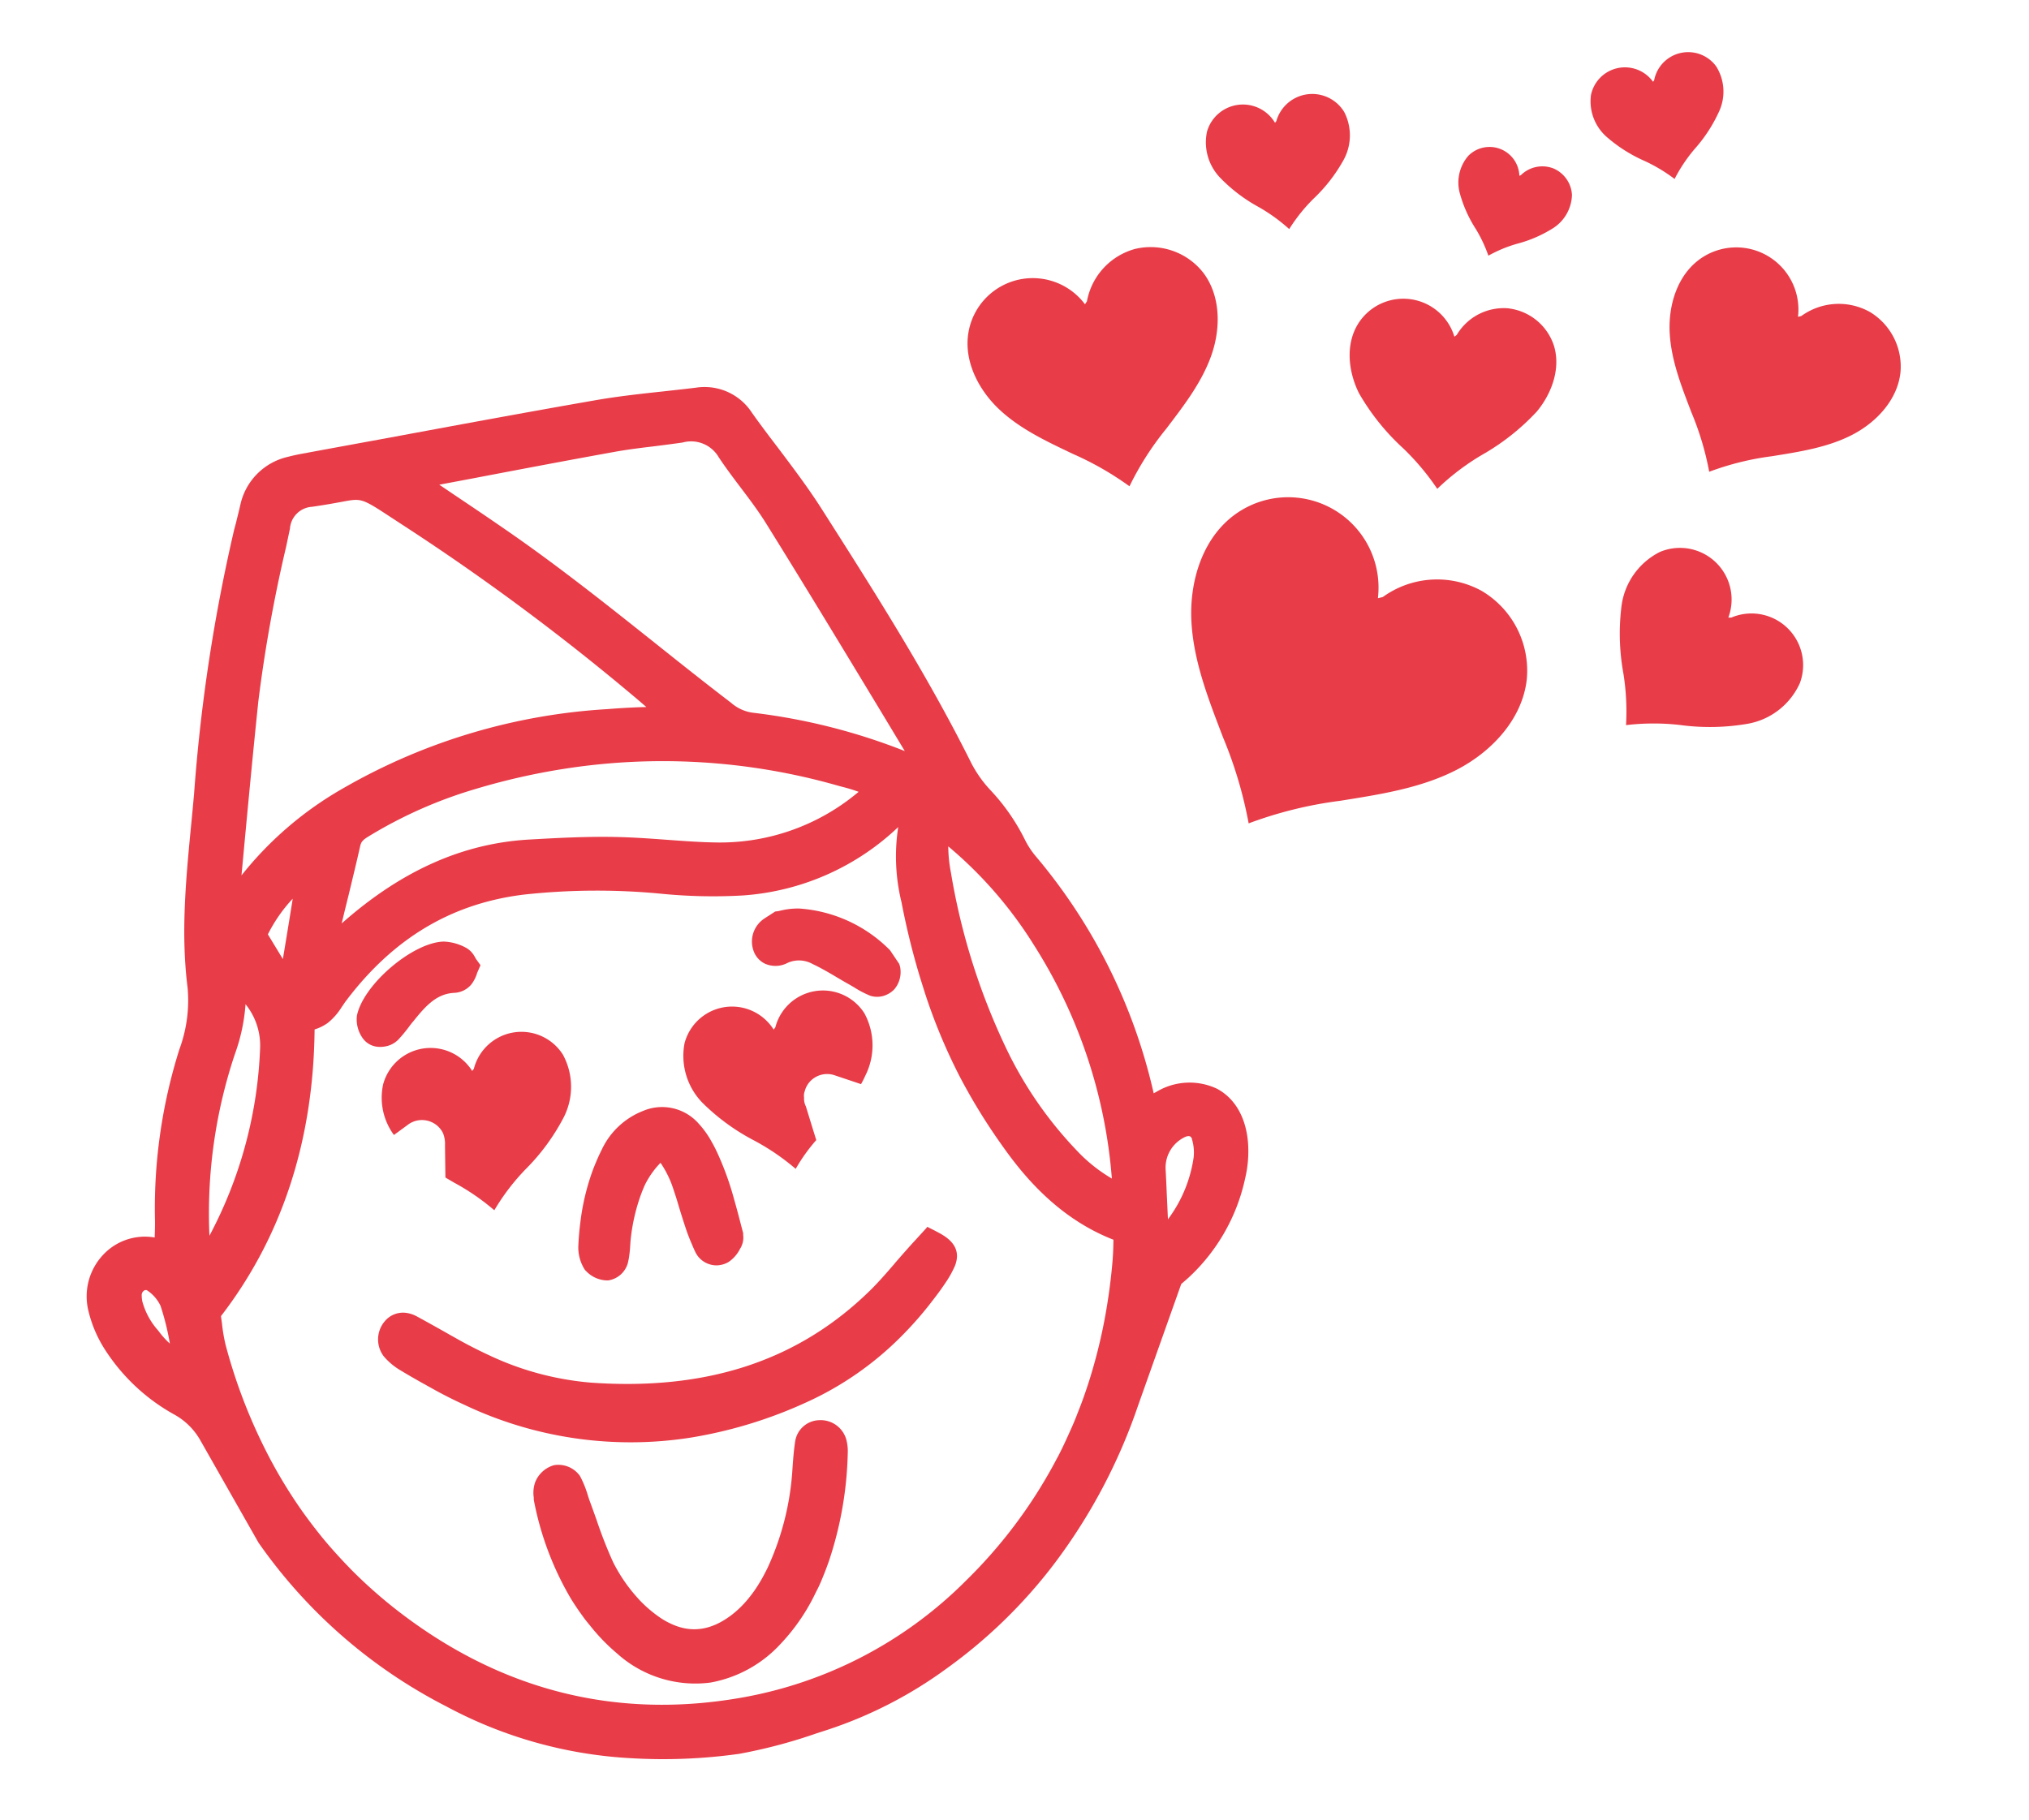 <svg xmlns="http://www.w3.org/2000/svg" width="224" height="201" viewBox="0 0 224 201">
  <g id="illu_3" transform="translate(9596 -2387)">
    <path id="Tracé_246" data-name="Tracé 246" d="M216.051,84.532a10.224,10.224,0,0,0-10.941.672l-.534.126a9.98,9.98,0,0,0-15.848-9.192c-3.551,2.628-4.982,7.389-4.739,11.8s1.9,8.6,3.477,12.73a46.841,46.841,0,0,1,2.841,9.525,45.152,45.152,0,0,1,10.111-2.494c4.362-.7,8.819-1.373,12.758-3.374s7.341-5.627,7.833-10.017a10.223,10.223,0,0,0-4.959-9.775" transform="translate(-9648.456 2367.727)" fill="#e83c48"/>
    <path id="Tracé_247" data-name="Tracé 247" d="M165.274,32.656a7.379,7.379,0,0,0-5.385,5.8l-.216.331a7.2,7.2,0,0,0-12.86,3.08c-.549,3.141,1.072,6.342,3.395,8.527s5.274,3.552,8.152,4.925a33.8,33.8,0,0,1,6.225,3.566,32.533,32.533,0,0,1,4.045-6.336c1.929-2.539,3.927-5.106,4.99-8.113s1.037-6.594-.89-9.135a7.379,7.379,0,0,0-7.456-2.642" transform="translate(-9635.891 2381.813)" fill="#e83c48"/>
    <path id="Tracé_248" data-name="Tracé 248" d="M227.939,42.149a6.031,6.031,0,0,0-5.761,2.931l-.259.194a5.885,5.885,0,0,0-10.73-1.254c-1.3,2.255-.962,5.167.2,7.5a25.284,25.284,0,0,0,4.868,6.071,27.622,27.622,0,0,1,3.772,4.486,26.63,26.63,0,0,1,4.885-3.722,25.291,25.291,0,0,0,6.11-4.819c1.661-2.007,2.65-4.766,1.887-7.258a6.029,6.029,0,0,0-4.977-4.124" transform="translate(-9657.356 2378.904)" fill="#e83c48"/>
    <path id="Tracé_249" data-name="Tracé 249" d="M267.639,90.306l-.313,0a5.7,5.7,0,0,0-7.554-7.25,7.807,7.807,0,0,0-4.23,5.91,24.478,24.478,0,0,0,.206,7.539,26.748,26.748,0,0,1,.287,5.673,25.794,25.794,0,0,1,5.952-.015,24.5,24.5,0,0,0,7.541-.145,7.808,7.808,0,0,0,5.706-4.5,5.7,5.7,0,0,0-7.594-7.208" transform="translate(-9672.521 2364.893)" fill="#e83c48"/>
    <path id="Tracé_250" data-name="Tracé 250" d="M192.267,19.476a19.357,19.357,0,0,1,3.325,2.409,18.653,18.653,0,0,1,2.688-3.359,17.7,17.7,0,0,0,3.335-4.312,5.644,5.644,0,0,0,.051-5.253,4.123,4.123,0,0,0-7.5,1.011l-.143.176a4.123,4.123,0,0,0-7.506.968,5.643,5.643,0,0,0,1.411,5.06,17.706,17.706,0,0,0,4.339,3.3" transform="translate(-9649.263 2390.41)" fill="#e83c48"/>
    <path id="Tracé_251" data-name="Tracé 251" d="M238.918,18.149a3.375,3.375,0,0,0-3.536.764l-.168.068a3.294,3.294,0,0,0-5.629-2.211,4.512,4.512,0,0,0-.96,4.086,14.149,14.149,0,0,0,1.769,3.981,15.452,15.452,0,0,1,1.4,2.966,14.875,14.875,0,0,1,3.175-1.317,14.157,14.157,0,0,0,3.995-1.736,4.509,4.509,0,0,0,2.058-3.659,3.375,3.375,0,0,0-2.1-2.943" transform="translate(-9663.478 2387.429)" fill="#e83c48"/>
    <path id="Tracé_252" data-name="Tracé 252" d="M259.75,14a17.278,17.278,0,0,1,2.22-3.316,16.439,16.439,0,0,0,2.743-4.248,5.235,5.235,0,0,0-.366-4.859A3.825,3.825,0,0,0,257.494,3.1l-.119.173a3.824,3.824,0,0,0-6.86,1.487,5.235,5.235,0,0,0,1.7,4.565,16.414,16.414,0,0,0,4.27,2.709A17.972,17.972,0,0,1,259.75,14" transform="translate(-9670.877 2392.76)" fill="#e83c48"/>
    <path id="Tracé_253" data-name="Tracé 253" d="M285.721,39.653a7.033,7.033,0,0,0-7.525.469l-.368.087a6.866,6.866,0,0,0-10.908-6.315c-2.442,1.81-3.424,5.087-3.255,8.121s1.313,5.918,2.4,8.755a32.292,32.292,0,0,1,1.96,6.551A31.066,31.066,0,0,1,274.98,55.6c3-.487,6.067-.949,8.775-2.329s5.047-3.875,5.383-6.9a7.034,7.034,0,0,0-3.418-6.722" transform="translate(-9675.33 2381.774)" fill="#e83c48"/>
    <path id="Tracé_254" data-name="Tracé 254" d="M59.093,167.551a5.421,5.421,0,0,0-9.838,1.517,6.945,6.945,0,0,0,1.2,5.554l1.5-1.1a2.587,2.587,0,0,1,2.82-.241,2.526,2.526,0,0,1,1.108,1.161,3.2,3.2,0,0,1,.209,1.335c.017,1.178.028,2.357.046,3.542.311.186.628.371.946.556a25.1,25.1,0,0,1,4.452,3.059,24.317,24.317,0,0,1,3.426-4.5,23.307,23.307,0,0,0,4.246-5.778,7.431,7.431,0,0,0-.1-6.908,5.42,5.42,0,0,0-9.83,1.569Z" transform="translate(-9602.965 2337.708)" fill="#e83c48"/>
    <path id="Tracé_255" data-name="Tracé 255" d="M107.289,172.981a25.443,25.443,0,0,1,4.452,3.059,19.412,19.412,0,0,1,2.271-3.181c-.389-1.24-.764-2.476-1.147-3.717a1.892,1.892,0,0,1-.2-.995,1.3,1.3,0,0,1,.07-.662,2.463,2.463,0,0,1,.616-1.123,2.576,2.576,0,0,1,2.758-.634c.949.321,1.9.635,2.846.956.168-.3.327-.608.466-.925a7.429,7.429,0,0,0-.1-6.907,5.425,5.425,0,0,0-9.83,1.569l-.184.237a5.421,5.421,0,0,0-9.838,1.517,7.427,7.427,0,0,0,2.016,6.607,23.591,23.591,0,0,0,5.812,4.2" transform="translate(-9619.897 2340.032)" fill="#e83c48"/>
    <path id="Tracé_256" data-name="Tracé 256" d="M48.023,159.779A2.632,2.632,0,0,0,49.551,159a16.581,16.581,0,0,0,1.129-1.357c.159-.227.339-.449.526-.667,1.38-1.726,2.589-3.043,4.534-3.126a2.607,2.607,0,0,0,1.871-.944,3.979,3.979,0,0,0,.584-1.111,1.2,1.2,0,0,1,.084-.235l.33-.763-.48-.663c-.052-.079-.1-.172-.147-.252a2.453,2.453,0,0,0-1.087-1.07,5.531,5.531,0,0,0-2.359-.623c-3.433.1-8.9,4.771-9.573,8.2a3.587,3.587,0,0,0,.668,2.505,2.275,2.275,0,0,0,1.741.921,3.116,3.116,0,0,0,.652-.035" transform="translate(-9601.563 2342.784)" fill="#e83c48"/>
    <path id="Tracé_257" data-name="Tracé 257" d="M82.739,193.889a3.288,3.288,0,0,0,2.414,1.023,2.654,2.654,0,0,0,2.174-1.878,7.293,7.293,0,0,0,.178-.96c.048-.337.076-.676.093-.987.009-.156.025-.313.032-.481a20.932,20.932,0,0,1,.781-4.041,18.052,18.052,0,0,1,.793-2.17,9.67,9.67,0,0,1,1.687-2.418.172.172,0,0,1,.045-.054.809.809,0,0,0,.084.107,11.575,11.575,0,0,1,1.15,2.241c.192.54.371,1.082.545,1.632.108.345.21.7.322,1.07.208.685.423,1.369.651,2.051a19.772,19.772,0,0,0,.717,1.88c.131.321.268.636.425.953a2.579,2.579,0,0,0,1.584,1.288,2.416,2.416,0,0,0,1.085.072,2.653,2.653,0,0,0,.966-.346,3.807,3.807,0,0,0,1.266-1.46l.123-.2c.015-.036.023-.07.037-.106a2.2,2.2,0,0,0,.176-1.229l.007-.169-.2-.754c-.262-1.025-.529-2.043-.824-3.07a32.673,32.673,0,0,0-1.907-5.222c-.159-.331-.323-.654-.51-.98a10.16,10.16,0,0,0-1.474-2.083,5.373,5.373,0,0,0-6.15-1.4,8.431,8.431,0,0,0-4.559,4.291c-.349.685-.647,1.4-.93,2.111a25.618,25.618,0,0,0-1.432,5.967c-.107.815-.176,1.658-.215,2.516a4.545,4.545,0,0,0,.718,2.651c.043.06.1.1.146.158" transform="translate(-9614.025 2333.479)" fill="#e83c48"/>
    <path id="Tracé_258" data-name="Tracé 258" d="M105.836,227.933a2.763,2.763,0,0,0-2.554,2.366c-.128.852-.2,1.7-.259,2.5l-.031.441a30.369,30.369,0,0,1-2.77,11.034c-.281.561-.548,1.079-.842,1.555a13.925,13.925,0,0,1-1.255,1.793,11.326,11.326,0,0,1-1.873,1.83c-.017.016-.03.018-.048.034-2.214,1.663-4.407,1.973-6.639.915a7.561,7.561,0,0,1-1.027-.563q-.517-.341-.978-.712a14.029,14.029,0,0,1-1.489-1.37c-.091-.106-.2-.217-.294-.329a17.616,17.616,0,0,1-2.6-3.845,48.717,48.717,0,0,1-1.815-4.639c-.239-.667-.479-1.34-.724-2.006-.1-.266-.184-.528-.264-.79a11.516,11.516,0,0,0-.847-2.061,2.922,2.922,0,0,0-2.863-1.188,3.154,3.154,0,0,0-2.075,1.869,3.538,3.538,0,0,0-.16,1.715l0,.2.023.15a33.83,33.83,0,0,0,4.061,10.781c.315.514.648,1.012.987,1.5.161.216.317.44.472.657.222.3.452.573.677.847a21.384,21.384,0,0,0,2.978,3.074A12.908,12.908,0,0,0,93.945,256.9a13.855,13.855,0,0,0,7.73-4.265A21.932,21.932,0,0,0,105.54,247c.133-.269.274-.52.392-.793.162-.334.3-.677.437-1.021.243-.589.47-1.194.682-1.811a40.3,40.3,0,0,0,2.041-11.785,4.971,4.971,0,0,0-.1-1.266,2.944,2.944,0,0,0-3.159-2.389" transform="translate(-9611.501 2315.895)" fill="#e83c48"/>
    <path id="Tracé_259" data-name="Tracé 259" d="M110.135,196.221l-.985-.5-.111.145-1.2,1.315c-.35.376-.71.775-1.057,1.172-.394.437-.78.887-1.166,1.33-.045.054-.08.093-.118.146-.891,1.032-1.732,2-2.656,2.912-.227.223-.461.441-.7.667-7.777,7.258-17.624,10.386-30.063,9.521a32.616,32.616,0,0,1-11.412-3.08c-1.23-.571-2.471-1.209-3.739-1.935-.264-.146-.522-.288-.773-.436-1.192-.671-2.318-1.306-3.4-1.889a3.308,3.308,0,0,0-1.247-.381,2.614,2.614,0,0,0-2.231.914,3.089,3.089,0,0,0-.184,3.826.8.8,0,0,0,.084.107,7.2,7.2,0,0,0,1.755,1.476c.785.473,1.612.954,2.473,1.436.558.308,1.117.623,1.713.952.952.508,1.9.984,2.852,1.418A42.751,42.751,0,0,0,83,219a49.8,49.8,0,0,0,12.842-3.921,35.268,35.268,0,0,0,10.479-7.306,39.179,39.179,0,0,0,3.422-3.925c.463-.6.918-1.2,1.347-1.848a11.411,11.411,0,0,0,1.068-1.872,3.161,3.161,0,0,0,.264-1.014c.117-1.649-1.46-2.461-2.292-2.894" transform="translate(-9602.778 2326.753)" fill="#e83c48"/>
    <path id="Tracé_260" data-name="Tracé 260" d="M112.339,148.818a2.862,2.862,0,0,0,2.4-.142,3.06,3.06,0,0,1,2.736.127c.913.427,1.807.951,2.731,1.5.422.249.842.5,1.268.733.2.11.385.229.583.338a10.951,10.951,0,0,0,1.8.939,2.5,2.5,0,0,0,1.882-.154,2.592,2.592,0,0,0,.764-.556,2.932,2.932,0,0,0,.666-2.339,1.891,1.891,0,0,0-.138-.494l-1-1.487a15.581,15.581,0,0,0-9.98-4.6,7.912,7.912,0,0,0-2.026.21c-.137.029-.264.069-.364.078l-.309.042-.694.451c-.226.143-.354.223-.481.311a3.039,3.039,0,0,0-1.221,3.546,2.476,2.476,0,0,0,1.382,1.5" transform="translate(-9623.775 2344.643)" fill="#e83c48"/>
    <path id="Tracé_261" data-name="Tracé 261" d="M124.869,133.337a7.083,7.083,0,0,0-6.8.3l-.291.153a61.539,61.539,0,0,0-13.04-26.2,9.057,9.057,0,0,1-1.175-1.8,22.687,22.687,0,0,0-3.82-5.491,13.326,13.326,0,0,1-2.115-3C92.745,87.488,86.8,78.177,81.069,69.175c-1.467-2.292-3.125-4.481-4.718-6.6-.971-1.27-1.977-2.595-2.917-3.923a6.232,6.232,0,0,0-6.225-2.774c-1.178.144-2.379.273-3.572.406-2.441.262-4.96.537-7.449.968-7.712,1.345-15.528,2.793-23.1,4.2q-4.295.784-8.608,1.579l-.247.052c-.667.111-1.344.245-2.02.424a6.944,6.944,0,0,0-5.262,5.287c-.15.668-.322,1.325-.48,1.988l-.2.742a188.594,188.594,0,0,0-4.433,29.207c-.113,1.245-.226,2.491-.353,3.738-.549,5.735-1.119,11.674-.364,17.64a15.532,15.532,0,0,1-.9,6.816,58.3,58.3,0,0,0-2.7,18.813c.013.642-.007,1.282-.032,1.977a6.3,6.3,0,0,0-5.662,1.882,6.693,6.693,0,0,0-1.657,6.2,13.854,13.854,0,0,0,1.952,4.483,21.425,21.425,0,0,0,7.624,7.035,7.428,7.428,0,0,1,2.816,2.852l6.386,11.241a56.834,56.834,0,0,0,20.707,18.07,48.511,48.511,0,0,0,20.469,5.737,60.281,60.281,0,0,0,11.813-.473l.118-.018a57.4,57.4,0,0,0,8.527-2.264L81.7,204.1a47.231,47.231,0,0,0,13.253-6.816,55.691,55.691,0,0,0,11.8-11.478,62.209,62.209,0,0,0,9.317-17.576l4.75-13.378c.259-.228.538-.46.8-.7a20.9,20.9,0,0,0,6.263-11,12.847,12.847,0,0,0,.313-3.866c-.211-2.758-1.394-4.86-3.32-5.939M7.883,159.995a7.89,7.89,0,0,1-1.765-3.252,3.625,3.625,0,0,1-.061-.688.581.581,0,0,1,.31-.505.447.447,0,0,1,.122-.032.258.258,0,0,1,.174.04,4.2,4.2,0,0,1,1.475,1.707,28.39,28.39,0,0,1,1.029,4.165,9.046,9.046,0,0,1-1.285-1.435m96.687-42.557a56.049,56.049,0,0,1,8.592,25.767,17.221,17.221,0,0,1-3.939-3.165,43.267,43.267,0,0,1-7.612-10.975,72.652,72.652,0,0,1-6.218-19.66,15.4,15.4,0,0,1-.291-2.88,45.669,45.669,0,0,1,9.467,10.912m-62-51.539c5.152-.983,10.493-2,15.745-2.947,1.363-.247,2.8-.425,4.188-.59,1.072-.135,2.17-.274,3.273-.433a3.532,3.532,0,0,1,3.984,1.622c.766,1.161,1.62,2.288,2.434,3.368,1.032,1.361,2,2.652,2.853,4.033,4.307,6.925,8.6,14.026,12.75,20.888l2.485,4.125A.093.093,0,0,1,90.3,96,66.912,66.912,0,0,0,73.5,91.763a4.547,4.547,0,0,1-2.371-1.09c-2.835-2.165-5.68-4.429-8.425-6.621-5.358-4.265-10.886-8.663-16.652-12.622-1.8-1.247-3.629-2.476-5.443-3.694l-1.7-1.149Zm42.63,34.608a23.719,23.719,0,0,1-15.525,5.59c-1.935-.019-3.931-.175-5.859-.315-1.778-.131-3.61-.259-5.44-.294-3.291-.068-6.61.118-9.549.284-7.353.423-14.123,3.45-20.691,9.264q.382-1.609.784-3.209c.417-1.75.864-3.557,1.261-5.344.093-.39.231-.626.83-1a49.436,49.436,0,0,1,12-5.324,73.242,73.242,0,0,1,9.645-2.191,70.446,70.446,0,0,1,30.279,1.856l.567.152a16.2,16.2,0,0,1,1.7.525m-67.979,7.643c.539-5.794,1.1-11.765,1.713-17.638a160.926,160.926,0,0,1,3.065-17.058l.423-2.005a2.6,2.6,0,0,1,2.446-2.416l.117-.019c1.385-.2,2.421-.393,3.184-.533,2.15-.4,2.148-.418,5.4,1.709l1.009.66a258.013,258.013,0,0,1,25.461,18.82c.586.485,1.16.979,1.735,1.479-.241,0-.482.009-.736.015-1.134.044-2.312.107-3.51.208a66.158,66.158,0,0,0-29.072,8.655,38.922,38.922,0,0,0-11.383,9.709Zm5.509,4.16c-.361,2.271-.728,4.508-1.088,6.665l-1.655-2.726a16.639,16.639,0,0,1,2.742-3.939m-9.152,37.139a.245.245,0,0,1-.042.074,55.412,55.412,0,0,1,2.805-20.043,20.354,20.354,0,0,0,1.18-5.518,7.248,7.248,0,0,1,1.613,4.724A47.842,47.842,0,0,1,13.7,149.206Zm99.682,2.6a64.366,64.366,0,0,1-.844,6.418,58.735,58.735,0,0,1-1.891,7.488c-.327.991-.669,1.977-1.056,2.93-.3.805-.624,1.58-.98,2.347-.366.828-.758,1.668-1.168,2.471-.128.255-.266.484-.394.74a53.956,53.956,0,0,1-9.891,13.191,46.307,46.307,0,0,1-24.893,12.923c-13.853,2.4-26.622-.874-38-9.755a52.991,52.991,0,0,1-4.791-4.24c-.239-.237-.465-.484-.689-.71-.9-.945-1.762-1.9-2.589-2.9-.772-.946-1.508-1.91-2.219-2.9-.129-.174-.253-.369-.381-.544a53.47,53.47,0,0,1-3.819-6.464A59.516,59.516,0,0,1,15.327,161.6a18.048,18.048,0,0,1-.408-2.385c-.035-.269-.078-.537-.109-.821,6.737-8.752,10.214-19.387,10.334-31.656a4.9,4.9,0,0,0,1.5-.752,7,7,0,0,0,1.505-1.739c.121-.167.231-.325.333-.488,5.232-7.013,11.7-10.92,19.752-11.908a74.24,74.24,0,0,1,15.146-.1,58.2,58.2,0,0,0,9.027.194,27.647,27.647,0,0,0,17.169-7.552,21.234,21.234,0,0,0,.365,8.309A82,82,0,0,0,92,121.047l.536,1.707a62.4,62.4,0,0,0,3.8,9.131,64.919,64.919,0,0,0,4.721,7.685c2.374,3.371,6.2,8.017,12.277,10.39.005.033-.005.055,0,.087-.011.7-.027,1.366-.081,2.005m8.951-11.273a14.96,14.96,0,0,1-2.851,6.928c-.047-.985-.089-1.985-.137-2.97-.031-.84-.074-1.665-.117-2.5a3.732,3.732,0,0,1,2.173-3.635,1,1,0,0,1,.257-.074.427.427,0,0,1,.28.03.42.42,0,0,1,.2.323,5,5,0,0,1,.19,1.9" transform="translate(-9586.413 2373.936)" fill="#e83c48"/>
    <rect id="Rectangle_216" data-name="Rectangle 216" width="224" height="201" transform="translate(-9596 2387)" fill="none"/>
  </g>
</svg>
